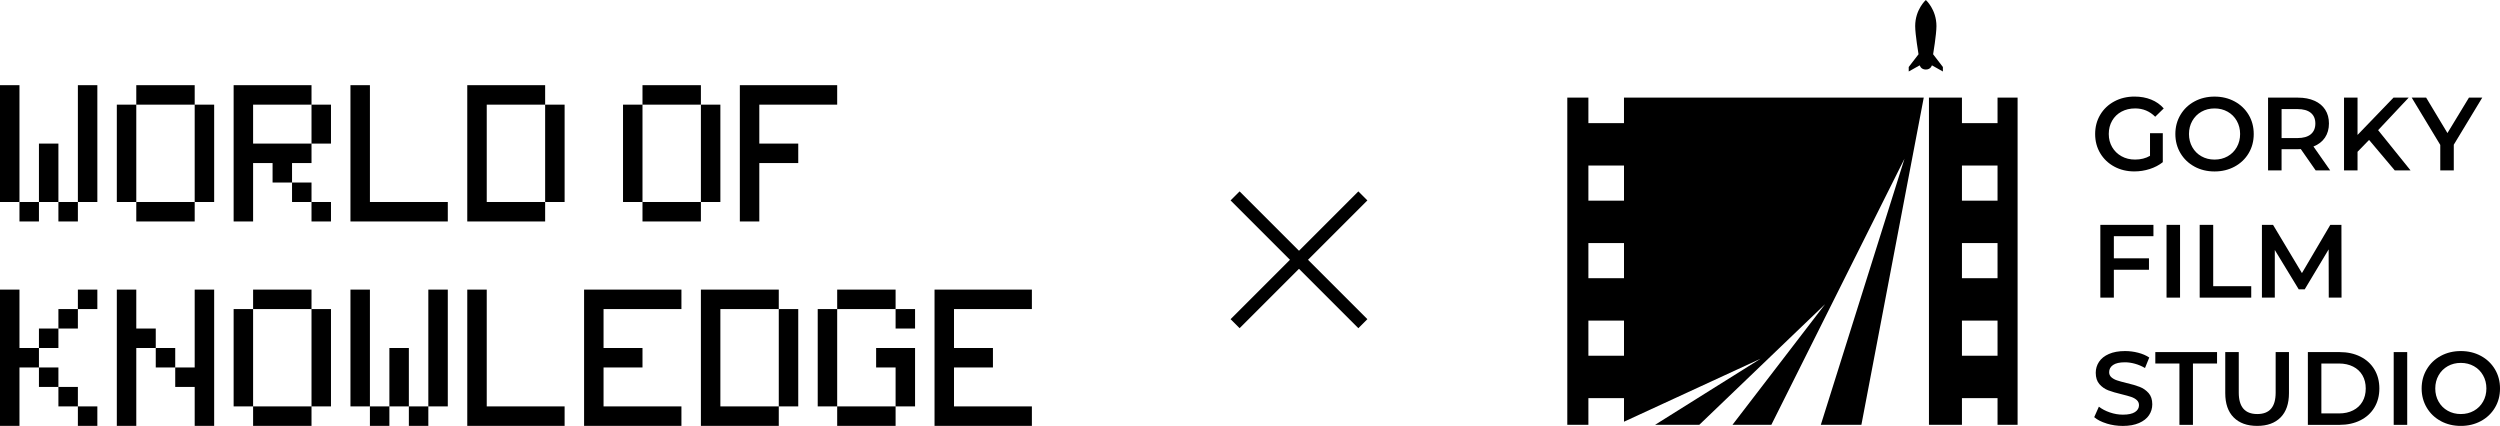 <?xml version="1.0" encoding="UTF-8"?> <svg xmlns="http://www.w3.org/2000/svg" width="587" height="100" viewBox="0 0 587 100" fill="none"><path d="M289.999 46L319.999 76" stroke="black" stroke-width="3"></path><path d="M319.999 46L289.999 76" stroke="black" stroke-width="3"></path><path d="M219.429 100V68H242.286V72.571H224V81.714H233.143V86.286H224V95.429H242.286V100H219.429Z" fill="black"></path><path d="M196.571 72.571V68H210.286V72.571H214.857V77.143H210.286V72.571H196.571V95.429H210.286V86.286H205.714V81.714H214.857V95.429H210.286V100H196.571V95.429H192V72.571H196.571Z" fill="black"></path><path d="M164.571 100V68H182.857V72.571H187.428V95.429H182.857V100H164.571ZM182.857 95.429V72.571H169.143V95.429H182.857Z" fill="black"></path><path d="M137.143 100V68H160V72.571H141.714V81.714H150.857V86.286H141.714V95.429H160V100H137.143Z" fill="black"></path><path d="M109.714 100V68H114.286V95.429H132.571V100H109.714Z" fill="black"></path><path d="M82.286 95.429V68H86.857V95.429H91.428V81.714H96V95.429H100.571V68H105.143V95.429H100.571V100H96V95.429H91.428V100H86.857V95.429H82.286Z" fill="black"></path><path d="M59.428 72.571V68H73.143V72.571H77.714V95.429H73.143V100H59.428V95.429H54.857V72.571H59.428ZM73.143 95.429V72.571H59.428V95.429H73.143Z" fill="black"></path><path d="M27.429 100V68H32V77.143H36.572V81.714H41.143V86.286H45.714V68H50.286V100H45.714V90.857H41.143V86.286H36.572V81.714H32V100H27.429Z" fill="black"></path><path d="M0 100V68H4.571V81.714H9.143V77.143H13.714V72.571H18.286V68H22.857V72.571H18.286V77.143H13.714V81.714H9.143V86.286H13.714V90.857H18.286V95.429H22.857V100H18.286V95.429H13.714V90.857H9.143V86.286H4.571V100H0Z" fill="black"></path><path d="M173.714 52V20H196.571V24.571H178.286V33.714H187.429V38.286H178.286V52H173.714Z" fill="black"></path><path d="M150.857 24.571V20H164.571V24.571H169.143V47.429H164.571V52H150.857V47.429H146.286V24.571H150.857ZM164.571 47.429V24.571H150.857V47.429H164.571Z" fill="black"></path><path d="M109.714 52V20H128V24.571H132.571V47.429H128V52H109.714ZM128 47.429V24.571H114.286V47.429H128Z" fill="black"></path><path d="M82.286 52V20H86.857V47.429H105.143V52H82.286Z" fill="black"></path><path d="M54.857 52V20H73.143V24.571H77.714V33.714H73.143V38.286H68.571V42.857H73.143V47.429H77.714V52H73.143V47.429H68.571V42.857H64V38.286H59.428V52H54.857ZM73.143 33.714V24.571H59.428V33.714H73.143Z" fill="black"></path><path d="M32 24.571V20H45.714V24.571H50.286V47.429H45.714V52H32V47.429H27.429V24.571H32ZM45.714 47.429V24.571H32V47.429H45.714Z" fill="black"></path><path d="M0 47.429V20H4.571V47.429H9.143V33.714H13.714V47.429H18.286V20H22.857V47.429H18.286V52H13.714V47.429H9.143V52H4.571V47.429H0Z" fill="black"></path><g clip-path="url(#clip0_453_65)"><path d="M381.311 22.913V28.918H372.954V22.913H368V99.74H372.954V93.486H381.315V99.018L413.371 84.234L388.616 99.743H398.996L428.534 71.421L406.788 99.743H415.911L447.179 37.251L427.53 99.74H437.055L451.698 22.913H381.311ZM381.311 83.531H372.954V75.275H381.315V83.531H381.311ZM381.311 65.324H372.954V57.069H381.315V65.324H381.311ZM381.311 47.117H372.954V38.862H381.315V47.117H381.311ZM469.022 22.913V28.918H460.665V22.913H452.918V99.74H460.665V93.486H469.022V99.74H473.731V22.913H469.022ZM469.022 83.531H460.665V75.275H469.022V83.531ZM469.022 65.324H460.665V57.069H469.022V65.324ZM469.022 47.117H460.665V38.862H469.022V47.117Z" fill="black"></path><path d="M456.19 15.729V16.786L453.613 15.339C453.613 15.339 453.356 16.328 452.181 16.328C451.006 16.328 450.745 15.339 450.745 15.339L448.168 16.786V15.729L450.47 12.742C450.47 12.742 449.685 8.092 449.685 6.124C449.685 2.21 452.185 0.004 452.185 0.004C452.185 0.004 454.677 2.21 454.677 6.124C454.677 8.095 453.896 12.742 453.896 12.742L456.19 15.729Z" fill="black"></path><path d="M504.823 31.269H507.825V38.077C506.947 38.776 505.921 39.312 504.749 39.688C503.577 40.063 502.372 40.249 501.138 40.249C499.397 40.249 497.828 39.87 496.429 39.114C495.031 38.359 493.933 37.314 493.134 35.978C492.338 34.643 491.94 33.14 491.94 31.462C491.94 29.784 492.338 28.281 493.134 26.946C493.93 25.61 495.034 24.565 496.44 23.809C497.846 23.054 499.43 22.675 501.186 22.675C502.618 22.675 503.92 22.909 505.091 23.382C506.263 23.854 507.245 24.546 508.044 25.457L506.043 27.411C504.742 26.109 503.172 25.457 501.335 25.457C500.13 25.457 499.062 25.71 498.125 26.213C497.188 26.719 496.459 27.425 495.931 28.337C495.403 29.248 495.138 30.29 495.138 31.462C495.138 32.634 495.403 33.627 495.931 34.539C496.459 35.45 497.192 36.164 498.125 36.685C499.059 37.206 500.122 37.467 501.309 37.467C502.644 37.467 503.815 37.173 504.823 36.589V31.269Z" fill="black"></path><path d="M515.267 39.114C513.869 38.359 512.772 37.31 511.972 35.967C511.176 34.624 510.774 33.125 510.774 31.466C510.774 29.806 511.172 28.303 511.972 26.964C512.768 25.621 513.865 24.572 515.267 23.817C516.666 23.062 518.235 22.682 519.976 22.682C521.716 22.682 523.286 23.062 524.684 23.817C526.083 24.572 527.18 25.617 527.98 26.953C528.776 28.288 529.177 29.791 529.177 31.469C529.177 33.147 528.779 34.65 527.98 35.986C527.184 37.321 526.083 38.367 524.684 39.122C523.286 39.877 521.716 40.257 519.976 40.257C518.235 40.257 516.666 39.877 515.267 39.122V39.114ZM523.052 36.7C523.963 36.187 524.677 35.472 525.198 34.553C525.718 33.635 525.979 32.604 525.979 31.466C525.979 30.327 525.718 29.297 525.198 28.378C524.677 27.459 523.963 26.741 523.052 26.231C522.14 25.718 521.114 25.461 519.976 25.461C518.838 25.461 517.811 25.718 516.9 26.231C515.989 26.745 515.275 27.459 514.754 28.378C514.233 29.297 513.973 30.327 513.973 31.466C513.973 32.604 514.233 33.635 514.754 34.553C515.275 35.472 515.989 36.19 516.9 36.7C517.811 37.213 518.834 37.47 519.976 37.47C521.118 37.47 522.14 37.213 523.052 36.7Z" fill="black"></path><path d="M543.716 40.007L540.227 35.003C540.082 35.018 539.863 35.029 539.569 35.029H535.712V40.007H532.54V22.924H539.565C541.045 22.924 542.336 23.169 543.433 23.657C544.53 24.144 545.375 24.843 545.959 25.755C546.546 26.666 546.836 27.749 546.836 29.003C546.836 30.256 546.524 31.395 545.895 32.321C545.267 33.248 544.37 33.94 543.199 34.397L547.126 40.011H543.708L543.716 40.007ZM542.57 26.488C541.856 25.904 540.804 25.61 539.424 25.61H535.716V32.418H539.424C540.807 32.418 541.856 32.12 542.57 31.529C543.284 30.933 543.645 30.093 543.645 29.003C543.645 27.913 543.288 27.076 542.57 26.488Z" fill="black"></path><path d="M556.257 32.857L553.549 35.64V40.007H550.377V22.924H553.549V31.685L561.992 22.924H565.555L558.381 30.561L565.994 40.007H562.286L556.261 32.857H556.257Z" fill="black"></path><path d="M576.148 33.977V40.004H572.975V34.025L566.266 22.92H569.658L574.66 31.243L579.711 22.92H582.835L576.148 33.977Z" fill="black"></path><path d="M496.333 55.457V60.654H504.578V63.34H496.333V69.881H493.16V52.797H505.627V55.457H496.333Z" fill="black"></path><path d="M508.703 52.797H511.875V69.881H508.703V52.797Z" fill="black"></path><path d="M516.487 52.797H519.66V67.198H528.59V69.884H516.487V52.801V52.797Z" fill="black"></path><path d="M546.792 69.881L546.766 58.556L541.153 67.928H539.736L534.124 58.701V69.881H531.1V52.797H533.711L540.495 64.122L547.156 52.797H549.767L549.793 69.881H546.792Z" fill="black"></path><path d="M494.637 99.438C493.409 99.062 492.435 98.568 491.721 97.95L492.818 95.484C493.517 96.038 494.376 96.488 495.392 96.838C496.407 97.187 497.43 97.362 498.453 97.362C499.721 97.362 500.669 97.158 501.294 96.752C501.919 96.347 502.235 95.807 502.235 95.141C502.235 94.654 502.06 94.252 501.711 93.932C501.361 93.616 500.918 93.367 500.379 93.188C499.844 93.01 499.111 92.805 498.185 92.578C496.883 92.269 495.83 91.96 495.023 91.652C494.216 91.343 493.528 90.859 492.948 90.201C492.372 89.542 492.081 88.649 492.081 87.53C492.081 86.585 492.338 85.729 492.851 84.955C493.365 84.181 494.134 83.568 495.168 83.114C496.202 82.66 497.467 82.429 498.962 82.429C500.003 82.429 501.026 82.559 502.034 82.82C503.042 83.08 503.912 83.456 504.645 83.943L503.645 86.41C502.897 85.971 502.116 85.636 501.301 85.409C500.487 85.182 499.698 85.067 498.936 85.067C497.683 85.067 496.753 85.279 496.143 85.703C495.533 86.127 495.228 86.689 495.228 87.388C495.228 87.876 495.403 88.274 495.752 88.582C496.102 88.891 496.545 89.137 497.08 89.315C497.616 89.494 498.348 89.698 499.278 89.925C500.546 90.219 501.588 90.524 502.402 90.841C503.217 91.157 503.912 91.644 504.489 92.291C505.065 92.943 505.355 93.821 505.355 94.929C505.355 95.874 505.099 96.726 504.586 97.492C504.072 98.259 503.295 98.869 502.254 99.323C501.212 99.777 499.944 100.007 498.449 100.007C497.132 100.007 495.86 99.821 494.629 99.446L494.637 99.438Z" fill="black"></path><path d="M511.73 85.353H506.069V82.668H520.563V85.353H514.903V99.754H511.73V85.353Z" fill="black"></path><path d="M524.465 98.009C523.148 96.685 522.49 94.784 522.49 92.31V82.671H525.662V92.191C525.662 95.543 527.109 97.217 530.006 97.217C532.904 97.217 534.324 95.543 534.324 92.191V82.671H537.449V92.31C537.449 94.784 536.794 96.681 535.485 98.009C534.176 99.338 532.342 100 529.984 100C527.626 100 525.789 99.338 524.468 98.009H524.465Z" fill="black"></path><path d="M541.886 82.671H549.354C551.176 82.671 552.794 83.024 554.208 83.731C555.625 84.438 556.722 85.439 557.503 86.733C558.284 88.028 558.674 89.52 558.674 91.213C558.674 92.905 558.284 94.397 557.503 95.692C556.722 96.986 555.625 97.987 554.208 98.694C552.794 99.401 551.173 99.754 549.354 99.754H541.886V82.671ZM549.205 97.072C550.459 97.072 551.559 96.834 552.512 96.35C553.464 95.87 554.196 95.186 554.706 94.3C555.219 93.415 555.476 92.384 555.476 91.213C555.476 90.041 555.219 89.014 554.706 88.125C554.193 87.239 553.46 86.555 552.512 86.075C551.559 85.595 550.459 85.353 549.205 85.353H545.058V97.068H549.205V97.072Z" fill="black"></path><path d="M562.041 82.671H565.213V99.754H562.041V82.671Z" fill="black"></path><path d="M573.094 98.862C571.695 98.106 570.598 97.057 569.799 95.714C569.003 94.371 568.601 92.872 568.601 91.213C568.601 89.553 568.999 88.05 569.799 86.711C570.595 85.368 571.692 84.319 573.094 83.564C574.492 82.809 576.062 82.429 577.802 82.429C579.543 82.429 581.113 82.809 582.511 83.564C583.909 84.319 585.007 85.365 585.806 86.7C586.602 88.036 587.004 89.539 587.004 91.216C587.004 92.894 586.606 94.397 585.806 95.733C585.01 97.068 583.909 98.114 582.511 98.869C581.113 99.624 579.543 100.004 577.802 100.004C576.062 100.004 574.492 99.624 573.094 98.869V98.862ZM580.878 96.447C581.79 95.934 582.504 95.219 583.024 94.3C583.545 93.382 583.805 92.351 583.805 91.213C583.805 90.074 583.545 89.044 583.024 88.125C582.504 87.206 581.79 86.488 580.878 85.978C579.967 85.465 578.941 85.208 577.802 85.208C576.664 85.208 575.638 85.465 574.727 85.978C573.815 86.492 573.101 87.206 572.581 88.125C572.06 89.044 571.8 90.074 571.8 91.213C571.8 92.351 572.06 93.382 572.581 94.3C573.101 95.219 573.815 95.937 574.727 96.447C575.638 96.96 576.661 97.217 577.802 97.217C578.944 97.217 579.967 96.96 580.878 96.447Z" fill="black"></path></g><defs><clipPath id="clip0_453_65"><rect width="219" height="100" fill="white" transform="translate(368)"></rect></clipPath></defs></svg> 